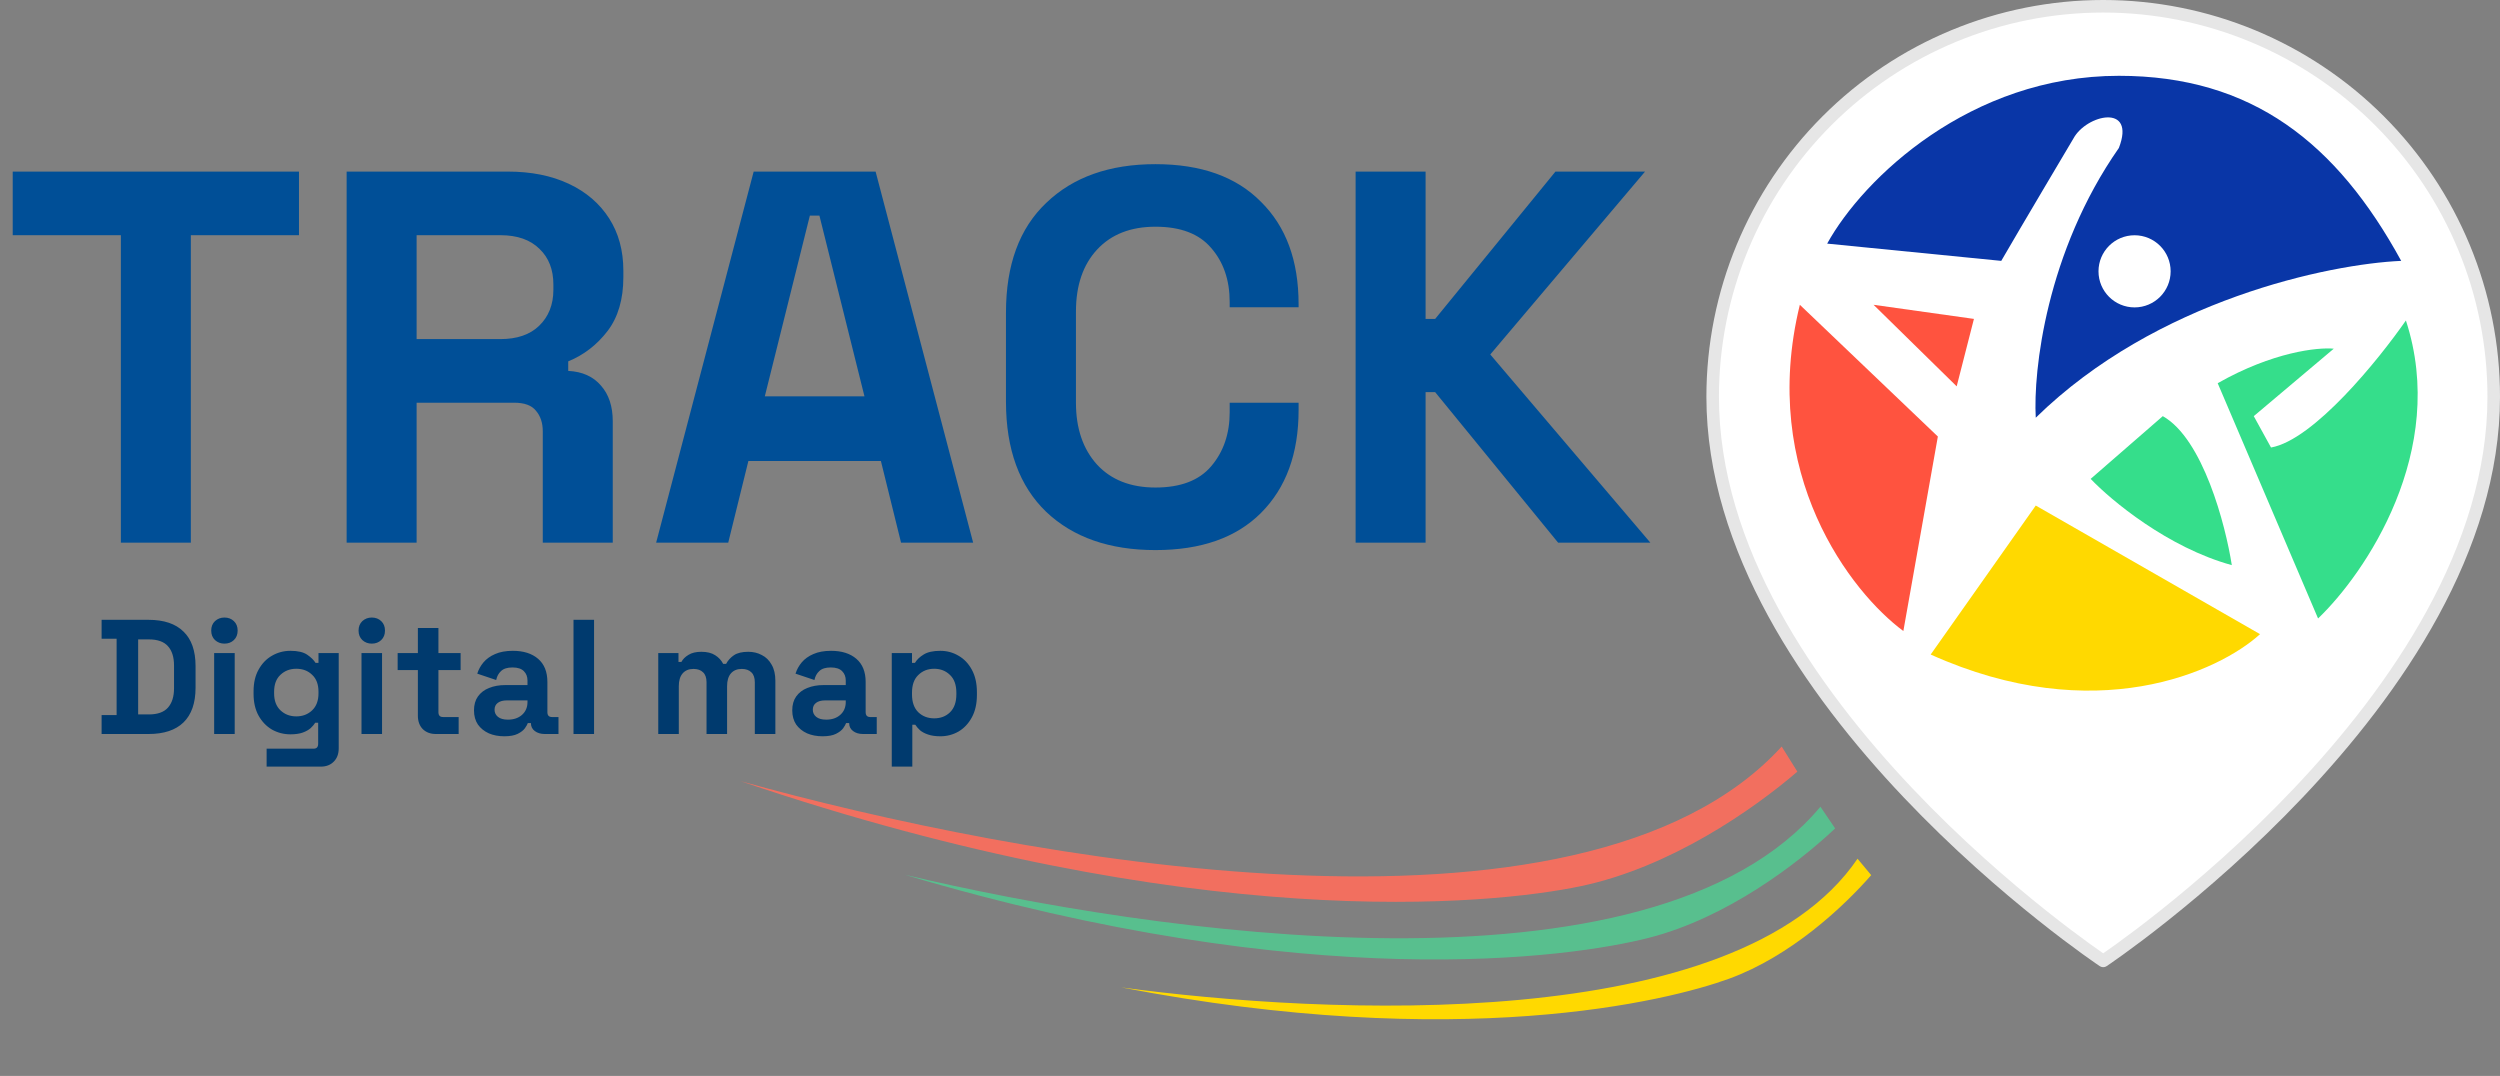 <svg width="797" height="343" viewBox="0 0 797 343" fill="none" xmlns="http://www.w3.org/2000/svg">
<rect x="0" y="0" width="797" height="343" fill="#808080" stroke="none"/>
<path d="M795 126.5C795 223.333 670.5 306.333 670.5 306.333C670.5 306.333 546 223.333 546 126.5C546 93.481 559.117 61.813 582.465 38.465C605.813 15.117 637.481 2 670.5 2C703.519 2 735.187 15.117 758.535 38.465C781.883 61.813 795 93.481 795 126.5Z" fill="white" stroke="#E6E6E6" stroke-width="4" stroke-linecap="round" stroke-linejoin="round"/>
<path d="M629.289 101.667L597.289 97.167L623.789 123.167L629.289 101.667Z" fill="#FF533F"/>
<path d="M617.789 139.167L573.789 97.167C560.589 151.167 590.289 189 606.789 201.167L617.789 139.167Z" fill="#FF533F"/>
<path d="M582.5 77.667C594 56.833 628.149 24.167 675.5 24.167C718 24.167 745 45.667 765.5 83.167C742.667 84.167 687.4 95.567 649 133.167C648.167 118.333 652.3 80.367 675.5 47.167C681.024 32.875 665.137 36.482 661 44.167C661 44.167 643.774 73.167 638 83.167L582.5 77.667Z" fill="#0936A7"/>
<circle cx="680.5" cy="86.5" r="11.5" fill="white"/>
<path d="M711.5 180.167C691.1 174.567 673 159.5 666.5 152.667L689.5 132.667C702.3 139.867 709.5 167.333 711.5 180.167Z" fill="#35DE8B"/>
<path d="M739 197.167L707 122.167C724.6 112.167 739 110.667 744 111.167L718.5 132.667L724 142.667C737.6 140.267 758.333 114.667 767 102.167C780.6 143.767 754 182.833 739 197.167Z" fill="#35DE8B"/>
<path d="M649 161.167L615.5 208.667C667.9 232.267 707.333 214.167 720.5 202.167L649 161.167Z" fill="#FFD900"/>
<path d="M573 246L568 238C504 308 323.333 273.333 236 249C380.8 298.2 475.5 288.5 504 282.5C532.5 276.5 558.833 258.167 573 246Z" fill="#F26F5F"/>
<path d="M585.043 264.104L580.351 257.179C526.525 321.632 366.181 297.327 288.398 278.851C417.684 317.347 500.724 305.339 525.603 298.989C550.483 292.639 573.008 275.416 585.043 264.104Z" fill="#58BF8E"/>
<path d="M596.539 278.992L592.181 273.759C553.758 330.296 421.914 323.492 357.42 314.775C465.244 335.571 531.547 319.17 551.191 312.028C570.835 304.885 587.698 289.122 596.539 278.992Z" fill="#FFD900"/>
<path d="M38.532 173V74.98H4.056V54.7H95.316V74.98H60.84V173H38.532ZM110.508 173V54.7H161.884C169.32 54.7 175.798 55.996 181.319 58.587C186.839 61.178 191.121 64.84 194.163 69.572C197.205 74.304 198.726 79.881 198.726 86.303V88.331C198.726 95.429 197.036 101.175 193.656 105.569C190.276 109.963 186.107 113.174 181.15 115.202V118.244C185.656 118.469 189.149 120.047 191.628 122.976C194.106 125.793 195.346 129.567 195.346 134.299V173H173.038V137.51C173.038 134.806 172.305 132.609 170.841 130.919C169.489 129.229 167.179 128.384 163.912 128.384H132.816V173H110.508ZM132.816 108.104H159.518C164.813 108.104 168.925 106.696 171.855 103.879C174.897 100.95 176.418 97.119 176.418 92.387V90.697C176.418 85.965 174.953 82.191 172.024 79.374C169.094 76.445 164.926 74.98 159.518 74.98H132.816V108.104ZM209.176 173L240.272 54.7H279.142L310.238 173H287.254L280.832 146.974H238.582L232.16 173H209.176ZM243.821 126.356H275.593L261.228 68.727H258.186L243.821 126.356ZM368.362 175.366C353.715 175.366 342.111 171.31 333.548 163.198C324.985 154.973 320.704 143.256 320.704 128.046V99.654C320.704 84.444 324.985 72.783 333.548 64.671C342.111 56.446 353.715 52.334 368.362 52.334C382.896 52.334 394.106 56.334 401.993 64.333C409.992 72.22 413.992 83.092 413.992 96.95V97.964H392.022V96.274C392.022 89.289 390.05 83.543 386.107 79.036C382.276 74.529 376.361 72.276 368.362 72.276C360.475 72.276 354.279 74.698 349.772 79.543C345.265 84.388 343.012 90.979 343.012 99.316V128.384C343.012 136.609 345.265 143.2 349.772 148.157C354.279 153.002 360.475 155.424 368.362 155.424C376.361 155.424 382.276 153.171 386.107 148.664C390.05 144.045 392.022 138.299 392.022 131.426V128.384H413.992V130.75C413.992 144.608 409.992 155.537 401.993 163.536C394.106 171.423 382.896 175.366 368.362 175.366ZM432.169 173V54.7H454.477V101.682H457.519L495.882 54.7H524.443L475.095 113.005L526.133 173H496.727L457.519 125.004H454.477V173H432.169Z" fill="#004F97"/>
<path d="M32.392 234V227.968H37.176V203.632H32.392V197.6H47.368C52.256 197.6 55.965 198.848 58.496 201.344C61.061 203.805 62.344 207.48 62.344 212.368V219.232C62.344 224.12 61.061 227.812 58.496 230.308C55.965 232.769 52.256 234 47.368 234H32.392ZM44.04 227.76H47.472C50.245 227.76 52.273 227.032 53.556 225.576C54.839 224.12 55.48 222.075 55.48 219.44V212.16C55.48 209.491 54.839 207.445 53.556 206.024C52.273 204.568 50.245 203.84 47.472 203.84H44.04V227.76ZM68.273 234V208.208H74.825V234H68.273ZM71.549 205.192C70.37 205.192 69.365 204.811 68.533 204.048C67.736 203.285 67.337 202.28 67.337 201.032C67.337 199.784 67.736 198.779 68.533 198.016C69.365 197.253 70.37 196.872 71.549 196.872C72.762 196.872 73.767 197.253 74.565 198.016C75.362 198.779 75.761 199.784 75.761 201.032C75.761 202.28 75.362 203.285 74.565 204.048C73.767 204.811 72.762 205.192 71.549 205.192ZM80.837 221.208V220.376C80.837 217.672 81.375 215.367 82.449 213.46C83.524 211.519 84.945 210.045 86.713 209.04C88.516 208 90.475 207.48 92.589 207.48C94.947 207.48 96.732 207.896 97.945 208.728C99.159 209.56 100.043 210.427 100.597 211.328H101.533V208.208H107.981V238.576C107.981 240.344 107.461 241.748 106.421 242.788C105.381 243.863 103.995 244.4 102.261 244.4H84.997V238.68H99.973C100.944 238.68 101.429 238.16 101.429 237.12V230.412H100.493C100.147 230.967 99.661 231.539 99.037 232.128C98.413 232.683 97.581 233.151 96.541 233.532C95.501 233.913 94.184 234.104 92.589 234.104C90.475 234.104 88.516 233.601 86.713 232.596C84.945 231.556 83.524 230.083 82.449 228.176C81.375 226.235 80.837 223.912 80.837 221.208ZM94.461 228.384C96.472 228.384 98.153 227.743 99.505 226.46C100.857 225.177 101.533 223.375 101.533 221.052V220.532C101.533 218.175 100.857 216.372 99.505 215.124C98.188 213.841 96.507 213.2 94.461 213.2C92.451 213.2 90.769 213.841 89.417 215.124C88.065 216.372 87.389 218.175 87.389 220.532V221.052C87.389 223.375 88.065 225.177 89.417 226.46C90.769 227.743 92.451 228.384 94.461 228.384ZM115.245 234V208.208H121.797V234H115.245ZM118.521 205.192C117.343 205.192 116.337 204.811 115.505 204.048C114.708 203.285 114.309 202.28 114.309 201.032C114.309 199.784 114.708 198.779 115.505 198.016C116.337 197.253 117.343 196.872 118.521 196.872C119.735 196.872 120.74 197.253 121.537 198.016C122.335 198.779 122.733 199.784 122.733 201.032C122.733 202.28 122.335 203.285 121.537 204.048C120.74 204.811 119.735 205.192 118.521 205.192ZM138.938 234C137.239 234 135.853 233.48 134.778 232.44C133.738 231.365 133.218 229.944 133.218 228.176V213.616H126.77V208.208H133.218V200.2H139.77V208.208H146.842V213.616H139.77V227.032C139.77 228.072 140.255 228.592 141.226 228.592H146.218V234H138.938ZM160.781 234.728C158.943 234.728 157.297 234.416 155.841 233.792C154.385 233.133 153.223 232.197 152.357 230.984C151.525 229.736 151.109 228.228 151.109 226.46C151.109 224.692 151.525 223.219 152.357 222.04C153.223 220.827 154.402 219.925 155.893 219.336C157.418 218.712 159.151 218.4 161.093 218.4H168.165V216.944C168.165 215.731 167.783 214.743 167.021 213.98C166.258 213.183 165.045 212.784 163.381 212.784C161.751 212.784 160.538 213.165 159.741 213.928C158.943 214.656 158.423 215.609 158.181 216.788L152.149 214.76C152.565 213.443 153.223 212.247 154.125 211.172C155.061 210.063 156.291 209.179 157.817 208.52C159.377 207.827 161.266 207.48 163.485 207.48C166.882 207.48 169.569 208.329 171.545 210.028C173.521 211.727 174.509 214.188 174.509 217.412V227.032C174.509 228.072 174.994 228.592 175.965 228.592H178.045V234H173.677C172.394 234 171.337 233.688 170.505 233.064C169.673 232.44 169.257 231.608 169.257 230.568V230.516H168.269C168.13 230.932 167.818 231.487 167.333 232.18C166.847 232.839 166.085 233.428 165.045 233.948C164.005 234.468 162.583 234.728 160.781 234.728ZM161.925 229.424C163.762 229.424 165.253 228.921 166.397 227.916C167.575 226.876 168.165 225.507 168.165 223.808V223.288H161.561C160.347 223.288 159.394 223.548 158.701 224.068C158.007 224.588 157.661 225.316 157.661 226.252C157.661 227.188 158.025 227.951 158.753 228.54C159.481 229.129 160.538 229.424 161.925 229.424ZM182.835 234V197.6H189.387V234H182.835ZM209.851 234V208.208H216.299V211.016H217.235C217.686 210.149 218.431 209.404 219.471 208.78C220.511 208.121 221.88 207.792 223.579 207.792C225.416 207.792 226.89 208.156 227.999 208.884C229.108 209.577 229.958 210.496 230.547 211.64H231.483C232.072 210.531 232.904 209.612 233.979 208.884C235.054 208.156 236.579 207.792 238.555 207.792C240.15 207.792 241.588 208.139 242.871 208.832C244.188 209.491 245.228 210.513 245.991 211.9C246.788 213.252 247.187 214.968 247.187 217.048V234H240.635V217.516C240.635 216.095 240.271 215.037 239.543 214.344C238.815 213.616 237.792 213.252 236.475 213.252C234.984 213.252 233.823 213.737 232.991 214.708C232.194 215.644 231.795 216.996 231.795 218.764V234H225.243V217.516C225.243 216.095 224.879 215.037 224.151 214.344C223.423 213.616 222.4 213.252 221.083 213.252C219.592 213.252 218.431 213.737 217.599 214.708C216.802 215.644 216.403 216.996 216.403 218.764V234H209.851ZM262.242 234.728C260.404 234.728 258.758 234.416 257.302 233.792C255.846 233.133 254.684 232.197 253.818 230.984C252.986 229.736 252.57 228.228 252.57 226.46C252.57 224.692 252.986 223.219 253.818 222.04C254.684 220.827 255.863 219.925 257.354 219.336C258.879 218.712 260.612 218.4 262.554 218.4H269.626V216.944C269.626 215.731 269.244 214.743 268.482 213.98C267.719 213.183 266.506 212.784 264.842 212.784C263.212 212.784 261.999 213.165 261.202 213.928C260.404 214.656 259.884 215.609 259.642 216.788L253.61 214.76C254.026 213.443 254.684 212.247 255.586 211.172C256.522 210.063 257.752 209.179 259.278 208.52C260.838 207.827 262.727 207.48 264.946 207.48C268.343 207.48 271.03 208.329 273.006 210.028C274.982 211.727 275.97 214.188 275.97 217.412V227.032C275.97 228.072 276.455 228.592 277.426 228.592H279.506V234H275.138C273.855 234 272.798 233.688 271.966 233.064C271.134 232.44 270.718 231.608 270.718 230.568V230.516H269.73C269.591 230.932 269.279 231.487 268.794 232.18C268.308 232.839 267.546 233.428 266.506 233.948C265.466 234.468 264.044 234.728 262.242 234.728ZM263.386 229.424C265.223 229.424 266.714 228.921 267.858 227.916C269.036 226.876 269.626 225.507 269.626 223.808V223.288H263.022C261.808 223.288 260.855 223.548 260.162 224.068C259.468 224.588 259.122 225.316 259.122 226.252C259.122 227.188 259.486 227.951 260.214 228.54C260.942 229.129 261.999 229.424 263.386 229.424ZM284.296 244.4V208.208H290.744V211.328H291.68C292.27 210.323 293.188 209.439 294.436 208.676C295.684 207.879 297.47 207.48 299.792 207.48C301.872 207.48 303.796 208 305.564 209.04C307.332 210.045 308.754 211.536 309.828 213.512C310.903 215.488 311.44 217.88 311.44 220.688V221.52C311.44 224.328 310.903 226.72 309.828 228.696C308.754 230.672 307.332 232.18 305.564 233.22C303.796 234.225 301.872 234.728 299.792 234.728C298.232 234.728 296.915 234.537 295.84 234.156C294.8 233.809 293.951 233.359 293.292 232.804C292.668 232.215 292.166 231.625 291.784 231.036H290.848V244.4H284.296ZM297.816 229.008C299.862 229.008 301.543 228.367 302.86 227.084C304.212 225.767 304.888 223.86 304.888 221.364V220.844C304.888 218.348 304.212 216.459 302.86 215.176C301.508 213.859 299.827 213.2 297.816 213.2C295.806 213.2 294.124 213.859 292.772 215.176C291.42 216.459 290.744 218.348 290.744 220.844V221.364C290.744 223.86 291.42 225.767 292.772 227.084C294.124 228.367 295.806 229.008 297.816 229.008Z" fill="#003A6E"/>
</svg>
